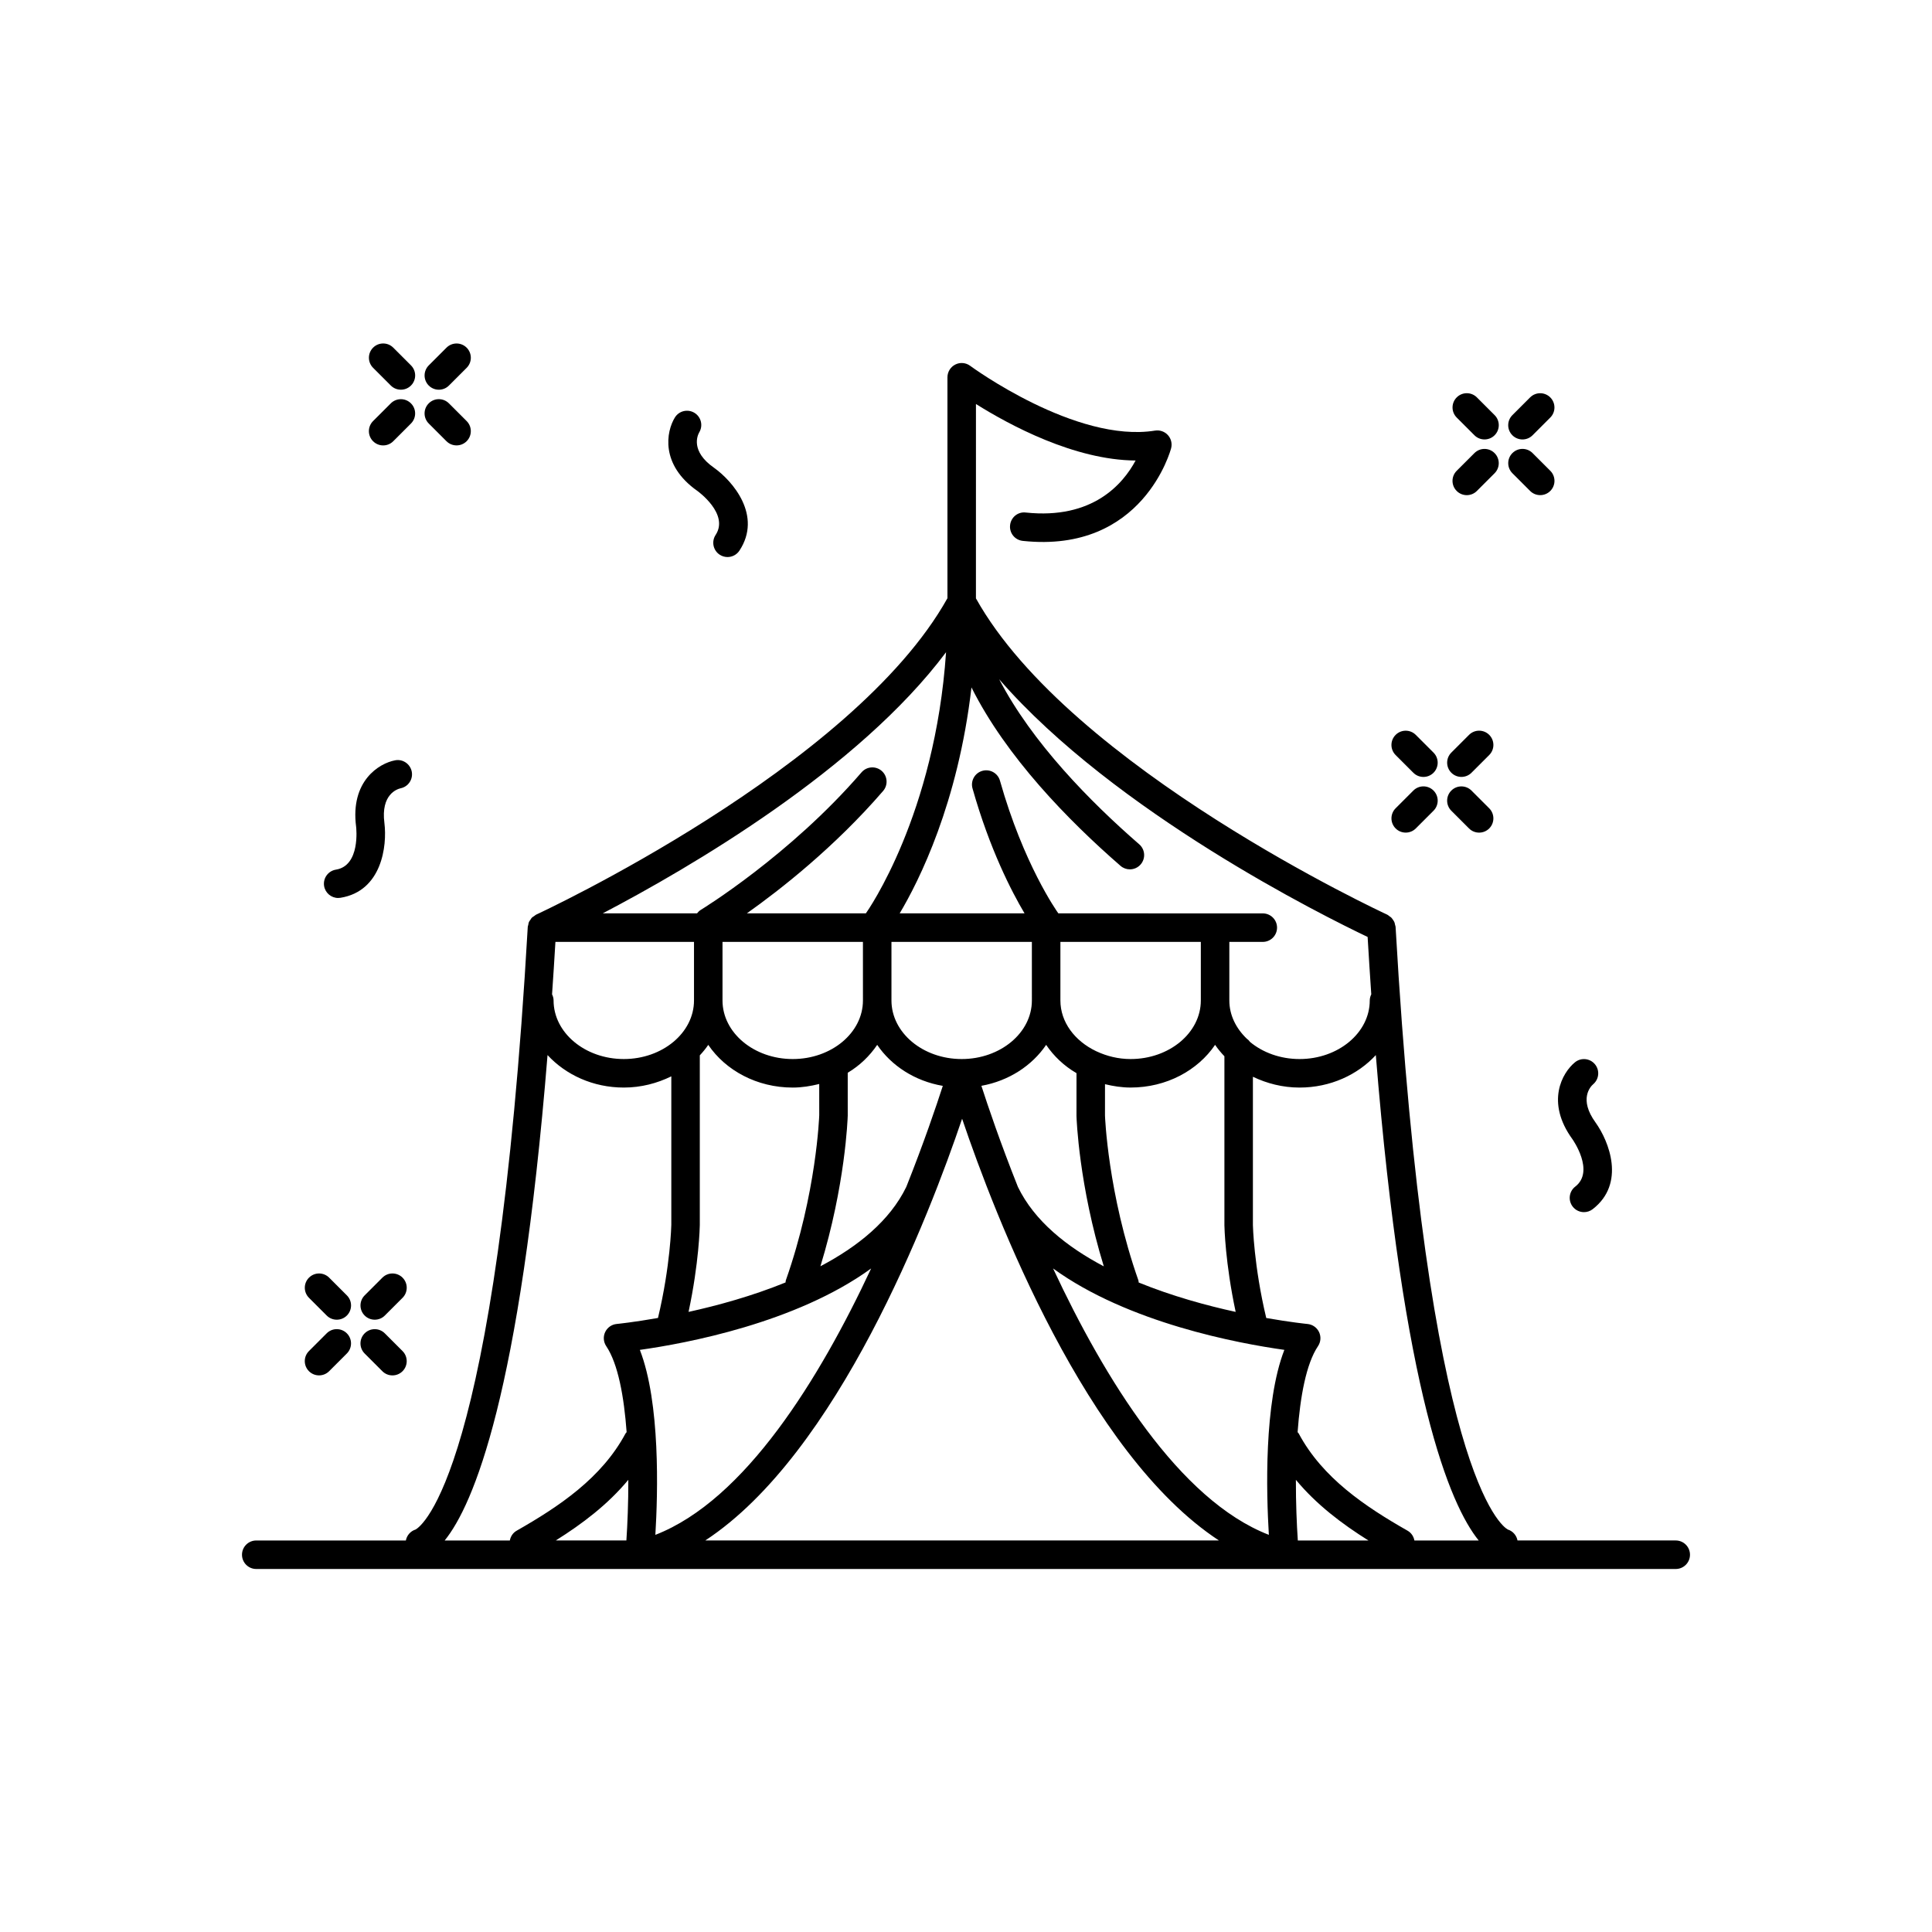 <?xml version="1.0" encoding="UTF-8"?>
<!-- Uploaded to: ICON Repo, www.iconrepo.com, Generator: ICON Repo Mixer Tools -->
<svg fill="#000000" width="800px" height="800px" version="1.1" viewBox="144 144 512 512" xmlns="http://www.w3.org/2000/svg">
 <g>
  <path d="m588.09 552.24h-41.934c-0.254-1.344-1.227-2.481-2.578-2.906-1.512-0.828-21.438-14.496-29.734-159.72-0.012-0.195-0.102-0.352-0.141-0.535-0.051-0.246-0.086-0.484-0.184-0.715-0.098-0.227-0.238-0.418-0.375-0.617-0.141-0.207-0.27-0.41-0.449-0.586-0.141-0.133-0.309-0.23-0.469-0.34-0.195-0.141-0.355-0.32-0.582-0.422-0.84-0.387-83.898-38.867-109.01-83.824l0.004-51.508c8.875 5.566 26.105 14.867 42.309 14.973-3.344 6.227-11.375 15.668-29.109 13.785-2.09-0.258-3.938 1.277-4.156 3.359-0.223 2.078 1.281 3.938 3.359 4.156 31.957 3.418 39.258-24.301 39.328-24.582 0.309-1.234-0.023-2.539-0.883-3.473-0.859-0.938-2.144-1.371-3.387-1.172-20.961 3.387-48.715-16.961-48.988-17.164-1.152-0.855-2.68-0.988-3.949-0.34-1.273 0.645-2.078 1.949-2.078 3.375v58.547c-25.07 44.941-108.18 83.48-109.02 83.867-0.164 0.074-0.273 0.211-0.422 0.309-0.102 0.066-0.203 0.125-0.297 0.199-0.086 0.066-0.188 0.109-0.27 0.18-0.055 0.051-0.105 0.094-0.156 0.145-0.152 0.16-0.246 0.355-0.367 0.539-0.117 0.168-0.25 0.316-0.34 0.508-0.027 0.059-0.051 0.109-0.074 0.168-0.082 0.207-0.094 0.426-0.137 0.645-0.039 0.18-0.125 0.336-0.137 0.527-8.297 145.23-28.223 158.89-29.73 159.72-1.352 0.422-2.324 1.562-2.578 2.906h-39.648c-2.086 0-3.777 1.691-3.777 3.777 0 2.086 1.691 3.777 3.777 3.777h376.18c2.086 0 3.777-1.691 3.777-3.777 0-2.09-1.691-3.781-3.777-3.781zm-296.9-158.63h36.727v15.523c0 8.562-8.348 15.523-18.605 15.523-10.262 0-18.609-6.965-18.609-15.523 0-0.59-0.16-1.129-0.402-1.629 0.312-4.492 0.609-9.125 0.891-13.895zm189.07 157.14c-23.77-9.219-43.551-41.41-57.184-70.598 19.914 14.469 49.207 19.883 61.293 21.578-5.438 13.996-4.781 37.895-4.109 49.02zm-103.79-129.85c3.75 5.531 9.977 9.598 17.383 10.867-1.715 5.32-5.004 15.035-9.676 26.773-4.363 9-12.91 15.844-22.758 21.035 6.594-21.484 7.215-39.035 7.242-39.945l-0.004-11.34c3.203-1.906 5.824-4.461 7.812-7.391zm44.77 0c2.031 2.996 4.742 5.582 8.043 7.5l-0.004 11.352c0.023 0.805 0.645 18.352 7.242 39.844-9.844-5.195-18.391-12.039-22.758-21.043-4.68-11.758-7.969-21.484-9.684-26.801 7.312-1.316 13.445-5.371 17.16-10.852zm24.523 62.977c-0.035-0.191-0.012-0.379-0.078-0.57-8.121-23.074-8.848-43.582-8.852-43.672l0.004-8.312c2.18 0.52 4.426 0.887 6.789 0.887 9.539 0 17.812-4.57 22.387-11.316 0.73 1.074 1.559 2.074 2.469 3.027v44.777c0.008 0.438 0.203 9.965 2.984 22.969-7.715-1.684-16.859-4.188-25.703-7.789zm16.469-74.742c0 8.562-8.348 15.523-18.609 15.523-3.262 0-6.289-0.766-8.957-2.004-0.086-0.043-0.168-0.082-0.254-0.117-5.582-2.684-9.395-7.656-9.395-13.406v-15.523h37.215zm-44.773 0c0 8.562-8.348 15.523-18.605 15.523-10.262 0-18.609-6.965-18.609-15.523v-15.523h37.211zm-44.77 0c0 8.562-8.348 15.523-18.609 15.523s-18.609-6.965-18.609-15.523v-15.523h37.215zm-43.234 59.516v-44.969c0.82-0.883 1.574-1.797 2.242-2.781 4.574 6.742 12.848 11.316 22.387 11.316 2.449 0 4.769-0.395 7.019-0.949l0.004 8.258c-0.008 0.203-0.707 20.648-8.855 43.785-0.066 0.184-0.043 0.371-0.078 0.555-8.844 3.602-17.988 6.106-25.699 7.801 2.777-13.004 2.973-22.527 2.981-23.016zm45.406 11.504c-13.637 29.188-33.418 61.379-57.184 70.598 0.676-11.125 1.332-35.023-4.109-49.02 12.086-1.695 41.379-7.113 61.293-21.578zm-64.863 72.086h-18.715c7.047-4.418 13.789-9.52 19.227-16.07 0.016 6.125-0.223 11.793-0.512 16.07zm88.969-111.77c8.688 25.676 32.941 88.742 68.066 111.77h-136.13c35.125-23.035 59.383-86.098 68.066-111.77zm88.457 95.699c5.438 6.551 12.18 11.656 19.227 16.074h-18.715c-0.289-4.281-0.527-9.949-0.512-16.074zm29.609 13.488c-11.258-6.414-22.547-13.977-28.855-25.758-0.078-0.145-0.207-0.234-0.301-0.363 0.688-9.352 2.258-18.102 5.41-22.797 0.742-1.105 0.848-2.523 0.277-3.731-0.574-1.203-1.738-2.016-3.066-2.141-0.168-0.016-4.449-0.445-10.93-1.586-3.309-13.855-3.531-24.574-3.535-24.629v-39.301c3.699 1.766 7.867 2.863 12.359 2.863 8.184 0 15.41-3.398 20.215-8.605 7.285 90.016 19.652 119.23 27.262 128.63h-17.039c-0.199-1.047-0.797-2.012-1.797-2.582zm-10.598-157.36c0.309 5.242 0.633 10.297 0.969 15.211-0.242 0.496-0.402 1.035-0.402 1.625 0 8.562-8.348 15.523-18.609 15.523-5.109 0-9.738-1.73-13.105-4.519-0.254-0.359-0.551-0.656-0.91-0.906-2.82-2.723-4.59-6.227-4.59-10.098v-15.523h8.867c2.086 0 3.777-1.691 3.777-3.777 0-2.086-1.691-3.777-3.777-3.777l-54.18-0.008c-0.469-0.652-9.227-13.059-15.473-35.16-0.566-2.004-2.648-3.172-4.664-2.609-2.008 0.566-3.176 2.656-2.609 4.664 4.551 16.102 10.352 27.316 13.785 33.102h-33.086c5.117-8.578 15.465-29.18 19.023-59.875 9.191 18.391 25.664 35.262 39.5 47.289 0.715 0.621 1.598 0.926 2.477 0.926 1.059 0 2.109-0.441 2.856-1.301 1.371-1.578 1.203-3.965-0.371-5.332-12.988-11.289-28.406-26.957-37.125-43.754 30.766 35.359 86.137 62.824 97.648 68.301zm-111.72-75.453c-2.926 43.043-20.668 68.387-21.25 69.203h-31.539c8.82-6.25 23.234-17.516 36.109-32.434 1.363-1.582 1.188-3.969-0.391-5.332-1.578-1.355-3.965-1.188-5.328 0.395-19.016 22.035-42.34 36.293-42.574 36.434-0.41 0.25-0.742 0.578-1.02 0.941h-24.996c23.082-12.082 67.719-38.098 90.988-69.207zm-105.61 106.76c4.801 5.207 12.031 8.609 20.215 8.609 4.586 0 8.836-1.137 12.586-2.973v39.352c-0.004 0.109-0.227 10.828-3.531 24.68-6.481 1.145-10.766 1.574-10.934 1.59-1.324 0.121-2.488 0.938-3.062 2.144-0.57 1.203-0.465 2.621 0.277 3.727 3.152 4.691 4.723 13.441 5.41 22.801-0.094 0.129-0.223 0.219-0.301 0.363-6.309 11.785-17.598 19.344-28.855 25.758-1 0.57-1.598 1.535-1.797 2.586h-17.266c7.609-9.406 19.973-38.621 27.258-128.64z"/>
  <path d="m233.62 381.97c0.199 0 0.402-0.016 0.605-0.047 10.957-1.766 12.41-13.73 11.645-19.828-0.98-7.578 3.379-8.98 4.289-9.191 2.019-0.406 3.344-2.363 2.965-4.394-0.383-2.051-2.383-3.418-4.41-3.019-4.262 0.793-11.906 5.492-10.344 17.551 0.051 0.422 1.156 10.375-5.348 11.422-2.059 0.332-3.461 2.269-3.133 4.332 0.305 1.855 1.91 3.176 3.731 3.176z"/>
  <path d="m328.84 274.12c0.086 0.062 8.461 6.09 4.805 11.648-1.145 1.746-0.66 4.09 1.082 5.234 0.641 0.418 1.359 0.621 2.074 0.621 1.227 0 2.434-0.602 3.16-1.703 6.094-9.273-1.754-18.422-6.766-21.977-6.254-4.391-4.348-8.559-3.887-9.371 1.059-1.766 0.512-4.062-1.246-5.152-1.77-1.098-4.102-0.562-5.203 1.211-2.285 3.684-3.977 12.5 5.981 19.488z"/>
  <path d="m561.46 458.46c-1.652 1.273-1.957 3.648-0.68 5.301 0.742 0.965 1.863 1.469 2.992 1.469 0.809 0 1.621-0.258 2.309-0.789 8.781-6.785 4.336-17.988 0.746-22.98-4.484-6.184-1.328-9.504-0.629-10.121 1.578-1.324 1.805-3.676 0.5-5.277-1.32-1.621-3.699-1.863-5.316-0.543-3.359 2.738-7.828 10.52-0.68 20.367 0.059 0.082 6.019 8.508 0.758 12.574z"/>
  <path d="m260.3 247.28c0.965 0 1.934-0.367 2.672-1.105l4.695-4.695c1.477-1.477 1.477-3.867 0-5.344-1.477-1.477-3.867-1.477-5.344 0l-4.695 4.695c-1.477 1.477-1.477 3.867 0 5.344 0.738 0.734 1.707 1.105 2.672 1.105z"/>
  <path d="m245.54 262.04c0.965 0 1.934-0.367 2.672-1.105l4.695-4.695c1.477-1.477 1.477-3.871 0-5.344-1.477-1.477-3.867-1.477-5.344 0l-4.695 4.691c-1.477 1.477-1.477 3.871 0 5.344 0.738 0.738 1.707 1.109 2.672 1.109z"/>
  <path d="m247.57 246.17c0.738 0.738 1.703 1.105 2.672 1.105 0.965 0 1.934-0.367 2.672-1.105 1.477-1.477 1.477-3.867 0-5.344l-4.695-4.695c-1.477-1.477-3.867-1.477-5.344 0-1.477 1.477-1.477 3.867 0 5.344z"/>
  <path d="m262.32 260.93c0.738 0.738 1.703 1.105 2.672 1.105 0.965 0 1.934-0.367 2.672-1.105 1.477-1.473 1.477-3.867 0-5.344l-4.695-4.695c-1.477-1.477-3.867-1.477-5.344 0-1.477 1.473-1.477 3.867 0 5.344z"/>
  <path d="m250.68 482.59c-1.477-1.477-3.867-1.477-5.344 0l-4.695 4.695c-1.477 1.477-1.477 3.871 0 5.344 0.738 0.738 1.703 1.105 2.672 1.105 0.965 0 1.934-0.367 2.672-1.105l4.695-4.695c1.477-1.477 1.477-3.871 0-5.344z"/>
  <path d="m228.55 508.49c0.965 0 1.934-0.367 2.672-1.105l4.695-4.695c1.477-1.473 1.477-3.867 0-5.344s-3.867-1.477-5.344 0l-4.695 4.695c-1.477 1.473-1.477 3.867 0 5.344 0.738 0.738 1.703 1.105 2.672 1.105z"/>
  <path d="m230.58 492.63c0.738 0.738 1.703 1.105 2.672 1.105 0.965 0 1.934-0.367 2.672-1.105 1.477-1.477 1.477-3.867 0-5.344l-4.695-4.695c-1.477-1.477-3.867-1.477-5.344 0-1.477 1.477-1.477 3.867 0 5.344z"/>
  <path d="m245.98 497.35c-1.477-1.477-3.867-1.477-5.344 0-1.477 1.477-1.477 3.867 0 5.344l4.695 4.695c0.738 0.738 1.703 1.105 2.672 1.105 0.965 0 1.934-0.367 2.672-1.105 1.477-1.477 1.477-3.867 0-5.344z"/>
  <path d="m518.55 348.79c0.738 0.738 1.703 1.105 2.672 1.105 0.965 0 1.934-0.367 2.672-1.105 1.477-1.477 1.477-3.867 0-5.344l-4.695-4.695c-1.477-1.477-3.867-1.477-5.344 0s-1.477 3.867 0 5.344z"/>
  <path d="m533.31 363.55c0.738 0.738 1.703 1.105 2.672 1.105 0.965 0 1.934-0.367 2.672-1.105 1.477-1.477 1.477-3.867 0-5.344l-4.695-4.695c-1.477-1.477-3.867-1.477-5.344 0-1.477 1.477-1.477 3.867 0 5.344z"/>
  <path d="m516.53 364.65c0.965 0 1.934-0.367 2.672-1.105l4.695-4.695c1.477-1.477 1.477-3.867 0-5.344-1.477-1.477-3.867-1.477-5.344 0l-4.695 4.695c-1.477 1.477-1.477 3.867 0 5.344 0.738 0.738 1.707 1.105 2.672 1.105z"/>
  <path d="m531.29 349.89c0.965 0 1.934-0.367 2.672-1.105l4.695-4.695c1.477-1.477 1.477-3.867 0-5.344s-3.867-1.477-5.344 0l-4.695 4.695c-1.477 1.477-1.477 3.867 0 5.344 0.738 0.738 1.707 1.105 2.672 1.105z"/>
  <path d="m547.47 260.46c0.965 0 1.934-0.367 2.672-1.105l4.695-4.695c1.477-1.477 1.477-3.867 0-5.344-1.477-1.477-3.867-1.477-5.344 0l-4.695 4.695c-1.477 1.477-1.477 3.867 0 5.344 0.738 0.734 1.707 1.105 2.672 1.105z"/>
  <path d="m532.71 275.22c0.965 0 1.934-0.367 2.672-1.105l4.695-4.695c1.477-1.477 1.477-3.867 0-5.344-1.477-1.477-3.867-1.477-5.344 0l-4.695 4.691c-1.477 1.477-1.477 3.867 0 5.344 0.738 0.738 1.707 1.109 2.672 1.109z"/>
  <path d="m534.74 259.35c0.738 0.738 1.703 1.105 2.672 1.105 0.965 0 1.934-0.367 2.672-1.105 1.477-1.477 1.477-3.867 0-5.344l-4.695-4.695c-1.477-1.477-3.867-1.477-5.344 0-1.477 1.477-1.477 3.867 0 5.344z"/>
  <path d="m549.5 274.11c0.738 0.738 1.703 1.105 2.672 1.105 0.965 0 1.934-0.367 2.672-1.105 1.477-1.477 1.477-3.867 0-5.344l-4.695-4.695c-1.477-1.477-3.867-1.477-5.344 0-1.477 1.477-1.477 3.867 0 5.344z"/>
 </g>
</svg>
